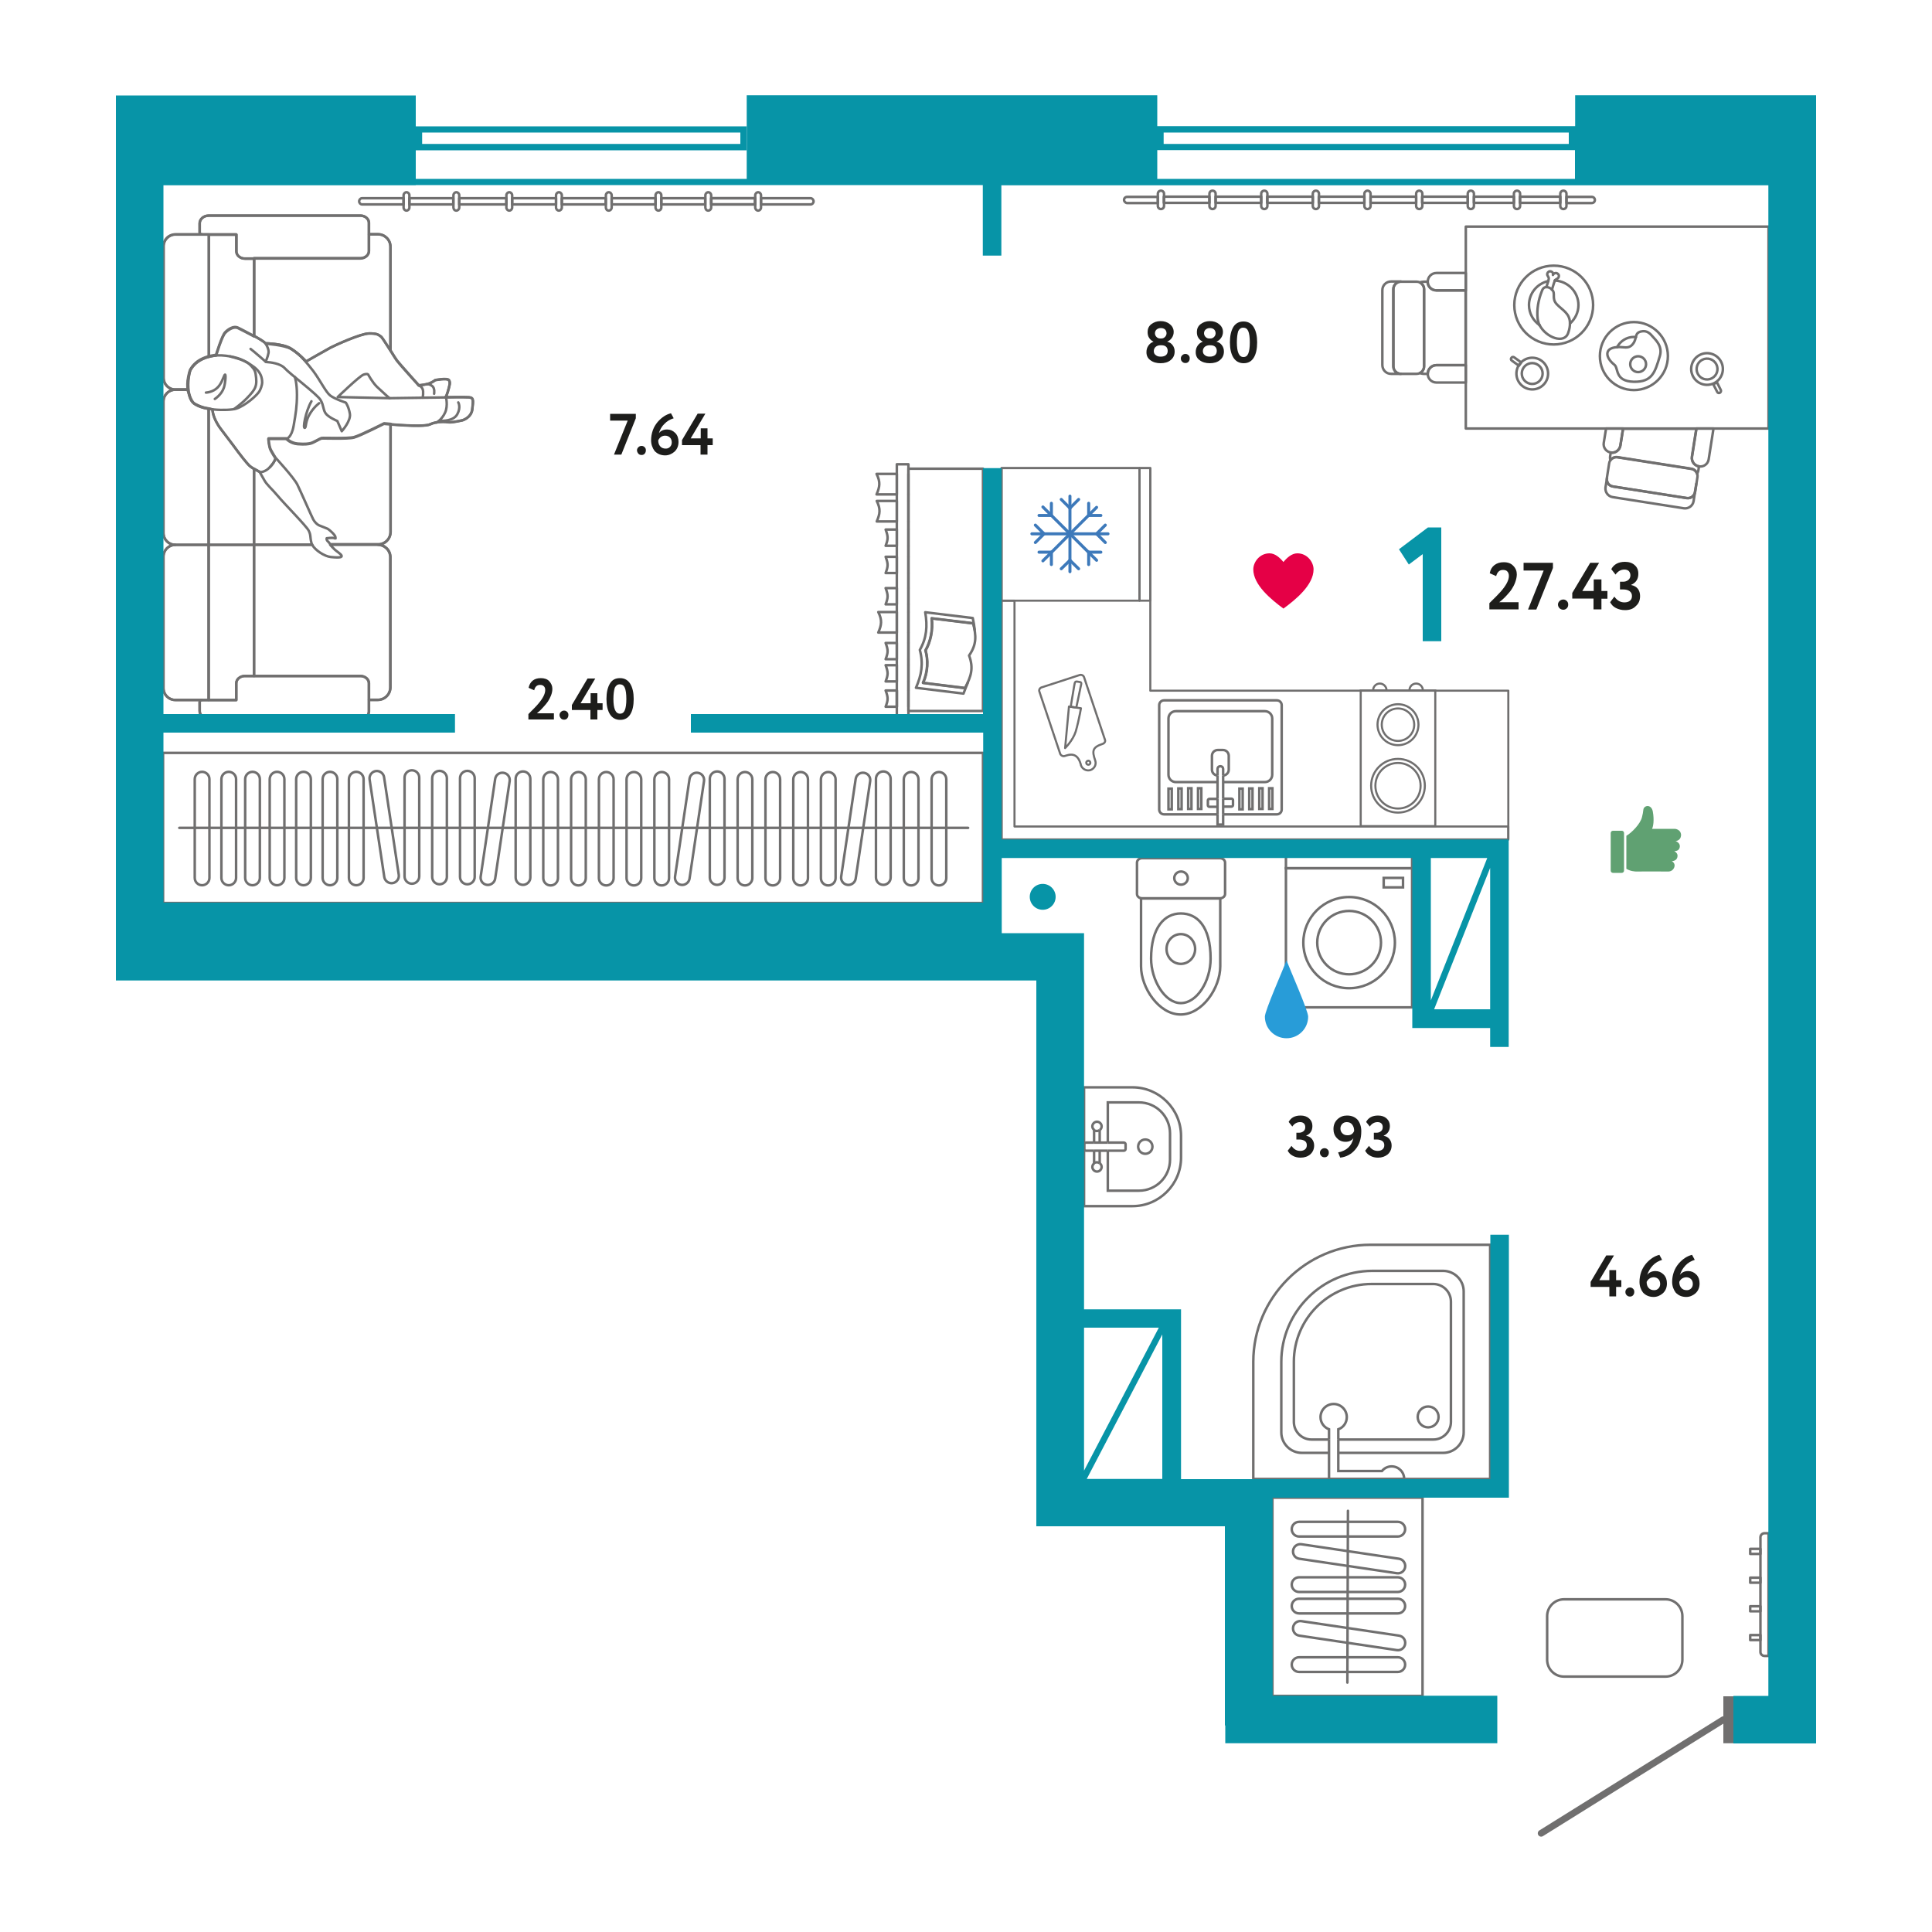 <?xml version="1.0" encoding="UTF-8"?> <!-- Generator: Adobe Illustrator 21.1.0, SVG Export Plug-In . SVG Version: 6.00 Build 0) --> <svg xmlns="http://www.w3.org/2000/svg" xmlns:xlink="http://www.w3.org/1999/xlink" id="Layer_1" x="0px" y="0px" viewBox="0 0 1000 1000" style="enable-background:new 0 0 1000 1000;" xml:space="preserve"> <style type="text/css"> .st0{fill-rule:evenodd;clip-rule:evenodd;fill:#706F6F;} .st1{fill:none;stroke:#706F6F;stroke-width:3.491;stroke-linecap:round;stroke-linejoin:round;stroke-miterlimit:22.926;} .st2{fill:none;stroke:#706F6F;stroke-width:1.078;stroke-linecap:round;stroke-linejoin:round;stroke-miterlimit:22.926;} .st3{fill:none;stroke:#3D79BA;stroke-width:1.566;stroke-linecap:round;stroke-linejoin:round;stroke-miterlimit:22.926;} .st4{fill:none;stroke:#706F6F;stroke-width:1.293;stroke-miterlimit:22.926;} .st5{fill:none;stroke:#706F6F;stroke-width:1.078;stroke-miterlimit:22.926;} .st6{fill:none;stroke:#706F6F;stroke-width:1.293;stroke-linecap:round;stroke-linejoin:round;stroke-miterlimit:22.926;} .st7{fill-rule:evenodd;clip-rule:evenodd;fill:#60A172;} .st8{fill-rule:evenodd;clip-rule:evenodd;fill:#289CD8;} .st9{fill-rule:evenodd;clip-rule:evenodd;fill:#E50046;} .st10{fill:#1D1D1B;} .st11{fill:#0794A7;} </style> <g> <rect x="892" y="878" class="st0" width="5.4" height="24.3"></rect> <line class="st1" x1="892" y1="890.1" x2="797.7" y2="948.9"></line> </g> <g> <polygon class="st2" points="780.7,434.5 595.4,434.5 572.6,434.5 518.4,434.5 518.4,242.3 595.4,242.3 595.4,357.5 780.7,357.5 "></polygon> <rect x="518.4" y="242.3" class="st2" width="71.4" height="68.6"></rect> <rect x="589.8" y="242.3" class="st2" width="5.6" height="68.6"></rect> <line class="st3" x1="534.1" y1="276.3" x2="573.5" y2="276.3"></line> <line class="st3" x1="535.9" y1="271.8" x2="540.4" y2="276.3"></line> <line class="st3" x1="535.9" y1="280.8" x2="540.4" y2="276.3"></line> <line class="st3" x1="572.1" y1="271.8" x2="567.6" y2="276.3"></line> <line class="st3" x1="572.1" y1="280.8" x2="567.6" y2="276.3"></line> <line class="st3" x1="553.8" y1="256.8" x2="553.8" y2="295.9"></line> <line class="st3" x1="558.3" y1="258.5" x2="553.8" y2="263"></line> <line class="st3" x1="549.3" y1="258.5" x2="553.8" y2="263"></line> <line class="st3" x1="558.3" y1="294.4" x2="553.8" y2="290"></line> <line class="st3" x1="549.3" y1="294.4" x2="553.8" y2="290"></line> <line class="st3" x1="539.8" y1="262.4" x2="567.6" y2="290"></line> <line class="st3" x1="544.2" y1="260.5" x2="544.2" y2="266.8"></line> <line class="st3" x1="537.8" y1="266.8" x2="544.2" y2="266.8"></line> <line class="st3" x1="569.8" y1="285.8" x2="563.5" y2="285.8"></line> <line class="st3" x1="563.5" y1="292.2" x2="563.5" y2="285.8"></line> <line class="st3" x1="539.8" y1="290.3" x2="567.6" y2="262.6"></line> <line class="st3" x1="544.2" y1="292.2" x2="544.2" y2="285.8"></line> <line class="st3" x1="537.8" y1="285.8" x2="544.2" y2="285.8"></line> <line class="st3" x1="569.8" y1="266.8" x2="563.5" y2="266.8"></line> <line class="st3" x1="563.5" y1="260.5" x2="563.5" y2="266.8"></line> <path class="st2" d="M563.6,395.8c0.6-0.2,0.9-0.8,0.7-1.3c-0.2-0.6-0.8-0.9-1.3-0.7c-0.6,0.2-0.9,0.8-0.7,1.3 C562.4,395.6,563,395.9,563.6,395.8z M551.1,391.3l1-0.3c4.1-1.3,6.2,0.7,7.3,4.6c0,0.2,0.1,0.3,0.1,0.5c0.7,2,2.9,3.1,4.9,2.5 c2-0.7,3.2-2.8,2.5-4.9c-1.7-5-1.6-6.9,3.9-8.7c0.9-0.3,1.5-1.3,1.1-2.2l-10.8-32.3c-0.3-0.9-1.3-1.4-2.3-1.1l-19.7,6.4 c-0.9,0.3-1.5,1.3-1.1,2.2l10.8,32.3C549.2,391.1,550.2,391.6,551.1,391.3z"></path> <path class="st2" d="M551.3,387.2l2-21.5l6.2,0.9c0,0-0.2,1.1-0.5,2.7c-0.4,2.1-1.4,6.6-2.2,9.3 C555.3,383.3,551.3,387.2,551.3,387.2z"></path> <path class="st2" d="M554.2,365.8l1.7-10.2c0.5-2.8,0.4-3.1,2.3-2.7c1.7,0.2,1.7,0.3,1.1,2.8l-2.2,10.5 C557.2,366.3,554.2,365.8,554.2,365.8z"></path> <polygon class="st2" points="780.7,434.5 525.1,434.5 518.5,434.5 518.4,434.5 518.4,310.9 525.1,310.9 525.1,427.8 780.7,427.8 "></polygon> <g> <path class="st4" d="M630.2,421.5l-27.7,0c-1.4,0-2.5-1.1-2.5-2.5v-54c0-1.4,1.1-2.5,2.5-2.5l58.4,0c1.4,0,2.5,1.1,2.5,2.5l0,54 c0,1.4-1.1,2.5-2.5,2.5h-27.7"></path> <path class="st4" d="M630.2,404.8h-21.6c-2.1,0-3.8-1.7-3.8-3.8v-29.1c0-2.1,1.7-3.8,3.8-3.8l46.1,0c2.1,0,3.8,1.7,3.8,3.8V401 c0,2.1-1.7,3.8-3.8,3.8l-21.6,0"></path> <path class="st4" d="M630.2,401.4c-1.6-0.1-2.9-1.4-2.9-3v-7.2c0-1.7,1.4-3,3-3h2.7c1.7,0,3,1.4,3,3v7.2c0,1.6-1.3,2.9-2.9,3"></path> <rect x="656.9" y="408" class="st4" width="1.7" height="10.7"></rect> <rect x="651.8" y="408" class="st4" width="1.7" height="10.7"></rect> <rect x="646.6" y="408.1" class="st4" width="1.7" height="10.7"></rect> <rect x="641.5" y="408.2" class="st4" width="1.7" height="10.7"></rect> <rect x="620.1" y="408" class="st4" width="1.7" height="10.7"></rect> <rect x="615" y="408" class="st4" width="1.7" height="10.7"></rect> <rect x="609.9" y="408.1" class="st4" width="1.7" height="10.7"></rect> <rect x="604.8" y="408.2" class="st4" width="1.7" height="10.7"></rect> <path class="st4" d="M630.2,417.6H626c-0.5,0-0.8-0.4-0.8-0.8v-2.5c0-0.5,0.4-0.8,0.8-0.8h4.3"></path> <path class="st4" d="M633.1,413.4h4.3c0.5,0,0.8,0.4,0.8,0.8v2.5c0,0.5-0.4,0.8-0.8,0.8h-4.3"></path> <line class="st4" x1="633.1" y1="417.6" x2="633.1" y2="413.4"></line> <line class="st4" x1="633.1" y1="404.8" x2="633.1" y2="413.4"></line> <line class="st4" x1="633.1" y1="404.8" x2="633.1" y2="401.4"></line> <line class="st4" x1="630.2" y1="413.4" x2="630.2" y2="417.6"></line> <line class="st4" x1="633.1" y1="417.6" x2="633.1" y2="421.5"></line> <polyline class="st4" points="633.1,421.5 633.1,426.8 630.2,426.8 630.2,421.5 "></polyline> <path class="st4" d="M630.2,401.4V398c0-0.8,0.6-1.4,1.4-1.4h0.1c0.8,0,1.4,0.6,1.4,1.4v3.4"></path> <line class="st4" x1="630.2" y1="421.5" x2="630.2" y2="417.6"></line> <line class="st4" x1="630.2" y1="413.4" x2="630.2" y2="404.8"></line> <line class="st4" x1="630.2" y1="404.8" x2="630.2" y2="401.4"></line> </g> <g> <rect x="704.3" y="357.4" class="st5" width="38.6" height="70.2"></rect> <ellipse class="st5" cx="723.6" cy="375.1" rx="10.6" ry="10.6"></ellipse> <ellipse class="st5" cx="723.6" cy="375.1" rx="8.4" ry="8.4"></ellipse> <ellipse class="st5" cx="723.6" cy="406.7" rx="13.9" ry="13.9"></ellipse> <ellipse class="st5" cx="723.6" cy="406.7" rx="11.7" ry="11.8"></ellipse> <path class="st5" d="M736.5,357.4c0-2-1.6-3.6-3.5-3.6c-2,0-3.5,1.6-3.5,3.6H736.5z"></path> <path class="st5" d="M717.7,357.4c0-2-1.6-3.6-3.5-3.6c-2,0-3.5,1.6-3.5,3.6H717.7z"></path> </g> </g> <g> <path class="st4" d="M771.3,644.3l0,121.2l-122.6,0v-60.6c0-33.3,27.3-60.6,60.6-60.6H771.3z"></path> <path class="st4" d="M687.9,752h-14.1c-5.8,0-10.6-4.8-10.6-10.6v-36.5c0-25.9,21.2-47.1,47.1-47.1h36.7c5.8,0,10.6,4.8,10.6,10.6 v73c0,5.8-4.8,10.6-10.6,10.6h-54.3"></path> <path class="st4" d="M687.9,745.1h-9.1c-5,0-9.1-4.1-9.1-9.1v-31.2c0-22.1,18.1-40.2,40.2-40.2h32c5,0,9.1,4.1,9.1,9.1l0,62.3 c0,5-4.1,9.1-9.1,9.1h-49.3"></path> <circle class="st4" cx="739.2" cy="733.4" r="5.4"></circle> <path class="st4" d="M692.7,752v9.4h22.6c1.2-1.5,3-2.4,5-2.4c3.6,0,6.5,2.9,6.5,6.5h-7.5h-5.4h-21.2h-2.9h-1.9V752"></path> <line class="st4" x1="692.7" y1="745.1" x2="692.7" y2="752"></line> <path class="st4" d="M687.9,745.1v-5.3c-2.6-1-4.4-3.4-4.4-6.3c0-3.7,3-6.8,6.8-6.8c3.7,0,6.8,3,6.8,6.8c0,2.9-1.8,5.4-4.4,6.3v5.3 "></path> <line class="st4" x1="687.9" y1="752" x2="687.9" y2="745.1"></line> </g> <g> <path class="st4" d="M561.1,624.3h25.1c13.8,0,25.1-11.3,25.1-25.1v-11.3c0-13.8-11.3-25.1-25.1-25.1h-25.1V624.3z"></path> <path class="st4" d="M573.4,595.6v20.7h16.1c8.9,0,16.1-7.2,16.1-16.1v-13.5c0-8.9-7.2-16.1-16.1-16.1h-16.1v20.7"></path> <circle class="st4" cx="592.8" cy="593.5" r="3.7"></circle> <line class="st4" x1="569.2" y1="602.1" x2="569.2" y2="595.6"></line> <line class="st4" x1="566.3" y1="584.9" x2="566.3" y2="591.4"></line> <line class="st4" x1="566.3" y1="595.6" x2="566.3" y2="602.1"></line> <line class="st4" x1="569.2" y1="584.9" x2="569.2" y2="591.4"></line> <path class="st4" d="M569.2,584.9c-0.4,0.3-0.9,0.5-1.5,0.5c-0.6,0-1.1-0.2-1.5-0.5"></path> <path class="st4" d="M569.2,584.9c0.6-0.4,1-1.1,1-1.9c0-1.3-1.1-2.4-2.4-2.4c-1.3,0-2.4,1.1-2.4,2.4c0,0.8,0.4,1.4,1,1.9"></path> <path class="st4" d="M569.2,602.1c0.6,0.4,1,1.1,1,1.9c0,1.3-1.1,2.4-2.4,2.4c-1.3,0-2.4-1.1-2.4-2.4c0-0.8,0.4-1.4,1-1.9"></path> <path class="st4" d="M569.2,602.1c-0.4-0.3-0.9-0.5-1.5-0.5c-0.6,0-1.1,0.2-1.5,0.5"></path> <line class="st4" x1="573.4" y1="591.4" x2="569.2" y2="591.4"></line> <line class="st4" x1="569.2" y1="591.4" x2="566.3" y2="591.4"></line> <path class="st4" d="M566.3,591.4h-4.2c-0.5,0-0.9,0.4-0.9,0.9v2.4c0,0.5,0.4,0.9,0.9,0.9h4.2"></path> <path class="st4" d="M573.4,595.6h8.3c0.5,0,0.9-0.4,0.9-0.9v-2.4c0-0.5-0.4-0.9-0.9-0.9h-8.3"></path> <line class="st4" x1="573.4" y1="595.6" x2="569.2" y2="595.6"></line> <line class="st4" x1="569.2" y1="595.6" x2="566.3" y2="595.6"></line> </g> <g> <path class="st4" d="M631.6,465v35.2c0,11-9.2,24.9-20.5,24.9c-11.3,0-20.5-13.9-20.5-24.9V465H631.6z"></path> <path class="st4" d="M611.2,472.8c8.4,0,15.4,6.6,15.4,23.4c0,11.6-7,23-15.4,23c-8.4,0-15.4-12.1-15.4-23 C595.8,480.1,602.7,472.8,611.2,472.8z"></path> <ellipse class="st4" cx="611.2" cy="491.2" rx="7.4" ry="7.7"></ellipse> <path class="st4" d="M631.4,465h-40.2c-1.5,0-2.7-1-2.7-2.3v-16.2c0-1.3,1.2-2.3,2.7-2.3h40.2c1.5,0,2.7,1,2.7,2.3v16.2 C634.1,463.9,632.9,465,631.4,465z"></path> <ellipse class="st4" cx="611.3" cy="454.5" rx="3.5" ry="3.4"></ellipse> </g> <g> <rect x="665.6" y="449.4" class="st4" width="65.3" height="72"></rect> <ellipse class="st4" cx="698.3" cy="487.9" rx="23.7" ry="23.6"></ellipse> <rect x="665.6" y="442.5" class="st4" width="65.3" height="6.9"></rect> <ellipse class="st4" cx="698.3" cy="487.9" rx="16.5" ry="16.4"></ellipse> <rect x="716.2" y="454.4" class="st4" width="10" height="4.9"></rect> </g> <g> <rect x="758.7" y="117.3" class="st6" width="156.7" height="104.5"></rect> <circle class="st6" cx="845.7" cy="184.3" r="17.6"></circle> <path class="st6" d="M846.7,174.5c0.3-1.3,0.6-2.4,2.6-2.9c3.3-0.8,4.9,1.2,6.3,2.8c1.4,1.6,5.1,4.9,3.5,10 c-2.5,8.2-3.8,13.4-13.5,13.2c-10-0.3-7.7-7-10-8.8c-4.8-3.8-5.3-8.6,1.2-9.1"></path> <path class="st6" d="M846.7,174.5c-0.3,0-0.7-0.1-1-0.1c-3.8,0-7.1,2.2-8.7,5.3"></path> <ellipse transform="matrix(0.892 -0.451 0.451 0.892 8.844 419.217)" class="st6" cx="884" cy="191.1" rx="8.2" ry="8.2"></ellipse> <ellipse transform="matrix(0.892 -0.451 0.451 0.892 8.85 419.241)" class="st6" cx="884" cy="191.1" rx="5.4" ry="5.4"></ellipse> <path class="st6" d="M890.2,203.3L890.2,203.3c-0.5,0.3-1.2,0.1-1.4-0.5l-2-3.9l1.9-1l2,4C890.9,202.4,890.7,203,890.2,203.3z"></path> <ellipse transform="matrix(0.583 -0.812 0.812 0.583 173.663 724.972)" class="st6" cx="793.4" cy="193.2" rx="8.2" ry="8.2"></ellipse> <ellipse transform="matrix(0.583 -0.812 0.812 0.583 173.636 724.941)" class="st6" cx="793.4" cy="193.2" rx="5.4" ry="5.4"></ellipse> <path class="st6" d="M782.3,185.2L782.3,185.2c0.3-0.5,1-0.6,1.5-0.2l3.6,2.6l-1.2,1.7l-3.6-2.6C782,186.4,781.9,185.7,782.3,185.2 z"></path> <circle class="st6" cx="804.2" cy="157.9" r="20.4"></circle> <path class="st6" d="M804.9,145.2c6.7,0.4,12.1,5.9,12.1,12.7c0,3.8-1.7,7.1-4.3,9.5"></path> <path class="st6" d="M796.9,168.3c-3.3-2.3-5.5-6.1-5.5-10.4c0-6.1,4.2-11.1,9.9-12.4"></path> <line class="st6" x1="801.4" y1="145.5" x2="800.4" y2="148.6"></line> <path class="st6" d="M801.4,145.5l0-0.2c0.4-1.5,0.4-1.2-0.4-2.7c-0.2-0.3-0.2-0.7-0.1-1.1c0.3-0.8,1.1-1.3,1.9-1 c1.9,0.6,0.5,2.6,1.2,1.5c0.4-0.6,1.1-0.8,1.8-0.6c0.8,0.3,1.3,1.1,1,1.9c-0.1,0.4-0.4,0.7-0.7,0.9c-0.9,0.5-1.2,0.7-1.4,1"></path> <path class="st6" d="M803.3,149.9l1-3.3c0.3-0.8,0.4-1.1,0.6-1.4"></path> <path class="st6" d="M803.3,149.9c-0.2-0.2-0.4-0.4-0.7-0.6c-0.6-0.4-1.4-0.7-2.2-0.7"></path> <path class="st6" d="M803.3,149.9c2.1,2-0.4,4.5,2.5,7.6c2.8,3,6.8,4.6,6.8,9.8"></path> <path class="st6" d="M796.9,168.3c3.3,6.4,12.8,10,14.8,4c0.7-2,0.9-3.5,0.9-4.9"></path> <path class="st6" d="M800.4,148.6c-0.9,0-1.8,0.5-2.3,2c-1.8,4.4-2.8,9.7-2.2,14.6c0.2,1.1,0.5,2.2,1,3.2"></path> <path class="st6" d="M758.7,198h-15.2c-2.5,0-4.5-2-4.5-4.5c0-2.5,2-4.5,4.5-4.5h15.2V198z"></path> <path class="st6" d="M758.7,150.3h-15.2c-2.5,0-4.5-2-4.5-4.5c0-2.5,2-4.5,4.5-4.5h15.2V150.3z"></path> <path class="st6" d="M721.2,149.7v39.9c0,2.2,1.8,3.9,3.9,3.9h-5.1c-2.5,0-4.5-2-4.5-4.6v-38.7c0-2.5,2-4.5,4.5-4.5h5.1 C723,145.8,721.2,147.5,721.2,149.7z"></path> <path class="st6" d="M743.5,189c-2.5,0-4.5,2-4.5,4.5H737c-0.8,0-1.5-0.2-2.1-0.4c1.3-0.6,2.2-1.9,2.2-3.5v-39.9 c0-1.5-0.9-2.8-2.2-3.5c0.7-0.3,1.4-0.4,2.1-0.4h1.9c0,2.5,2,4.5,4.5,4.5h15.2V189H743.5z"></path> <path class="st6" d="M733.2,145.8h-8.1c-2.2,0-3.9,1.8-3.9,3.9v39.9c0,2.2,1.8,3.9,3.9,3.9h8.1c2.2,0,3.9-1.8,3.9-3.9v-39.9 C737.1,147.5,735.4,145.8,733.2,145.8z"></path> <path class="st6" d="M834.8,251.8l38.2,6c2.1,0.3,4-1.1,4.3-3.2l0.7-4.2c0,0,0,0,0,0l-1.4,9c-0.4,2.4-2.6,4-5,3.7l-36.9-5.8 c-2.4-0.4-4-2.6-3.7-5l0.8-4.8C831.4,249.6,832.8,251.5,834.8,251.8z"></path> <path class="st6" d="M832.9,239.8l-1.2,7.7c-0.3,2.1,1.1,4,3.2,4.3l38.2,6c2.1,0.3,4-1.1,4.3-3.2l1.2-7.7c0.3-2.1-1.1-4-3.2-4.3 l-38.2-6C835.2,236.3,833.2,237.7,832.9,239.8z"></path> <path class="st6" d="M840.1,221.8l-1.4,8.8c-0.4,2.4-2.6,4-5,3.6l0,0c-2.4-0.4-4-2.6-3.6-5l1.2-7.4H840.1z"></path> <path class="st6" d="M879.4,241.4l-0.3,1.9c-0.1,0.7-0.4,1.4-0.7,2c-0.4-1.3-1.5-2.4-3-2.6l-38.2-6c-1.5-0.2-2.8,0.4-3.7,1.6 c-0.1-0.7-0.2-1.4-0.1-2.1l0.3-1.9l0,0l0,0c2.4,0.4,4.6-1.3,5-3.6l1.4-8.8h37.9l-2.3,14.6C875.4,238.8,877,241,879.4,241.4z"></path> <path class="st6" d="M886.9,221.8l-2.5,16c-0.4,2.4-2.6,4-5,3.6l0,0c-2.4-0.4-4-2.6-3.6-5l2.3-14.6H886.9z"></path> <circle class="st6" cx="847.9" cy="188.5" r="4.1"></circle> <path class="st6" d="M846.7,174.5c-0.2,0.8-0.4,1.7-1,2.8c-1.7,2.7-3.4,2.7-6.2,2.4c-1-0.1-1.8-0.1-2.5,0"></path> </g> <g> <path class="st6" d="M870.8,836.5v22.6c0,4.8-3.9,8.7-8.7,8.7h-52.6c-4.8,0-8.7-3.9-8.7-8.7v-22.6c0-4.8,3.9-8.7,8.7-8.7h52.6 C866.9,827.8,870.8,831.7,870.8,836.5z"></path> </g> <g> <rect x="905.9" y="801.7" class="st6" width="5.3" height="2.6"></rect> <rect x="905.9" y="816.6" class="st6" width="5.3" height="2.6"></rect> <rect x="905.9" y="831.4" class="st6" width="5.3" height="2.6"></rect> <rect x="905.9" y="846.3" class="st6" width="5.3" height="2.6"></rect> <path class="st6" d="M913.3,793.6h2.1v63.5h-2.1c-1.1,0-2.1-0.9-2.1-2v-59.4C911.2,794.5,912.2,793.6,913.3,793.6z"></path> </g> <g> <rect x="470.2" y="242.6" class="st6" width="38.6" height="125.4"></rect> <path class="st6" d="M464.2,357.4h-5.8c1.4,3.8,1.3,4.9,0,8.4h5.8V357.4z"></path> <path class="st6" d="M464.2,304.4v8.4h-5.8c1.3-3.5,1.4-4.6,0-8.4H464.2z"></path> <line class="st6" x1="470.2" y1="259.3" x2="470.2" y2="269.9"></line> <line class="st6" x1="470.2" y1="274.1" x2="470.2" y2="282.5"></line> <line class="st6" x1="470.2" y1="344.3" x2="470.2" y2="352.7"></line> <path class="st6" d="M464.2,344.3v8.4h-5.8c1.3-3.5,1.4-4.6,0-8.4H464.2z"></path> <path class="st6" d="M464.2,316.8v10.6h-9.6c1.7-3.9,2.1-6.4,0-10.6H464.2z"></path> <line class="st6" x1="464.2" y1="365.8" x2="464.2" y2="357.4"></line> <line class="st6" x1="470.2" y1="316.8" x2="470.2" y2="327.4"></line> <line class="st6" x1="470.2" y1="357.4" x2="470.2" y2="365.8"></line> <path class="st6" d="M464.2,332.8v8.4h-5.8c1.3-3.5,1.4-4.6,0-8.4H464.2z"></path> <line class="st6" x1="470.2" y1="288.2" x2="470.2" y2="296.6"></line> <line class="st6" x1="470.2" y1="304.4" x2="470.2" y2="312.8"></line> <line class="st6" x1="470.2" y1="332.8" x2="470.2" y2="341.2"></line> <line class="st6" x1="470.2" y1="304.4" x2="470.2" y2="296.6"></line> <line class="st6" x1="470.2" y1="316.8" x2="470.2" y2="312.8"></line> <line class="st6" x1="470.2" y1="344.3" x2="470.2" y2="341.2"></line> <line class="st6" x1="470.2" y1="288.2" x2="470.2" y2="282.5"></line> <line class="st6" x1="470.2" y1="332.8" x2="470.2" y2="327.4"></line> <path class="st6" d="M464.2,255.9v-10.6h-10.5c2.1,4.2,1.7,6.7,0,10.6H464.2z"></path> <line class="st6" x1="470.2" y1="357.4" x2="470.2" y2="352.7"></line> <line class="st6" x1="470.2" y1="274.1" x2="470.2" y2="269.9"></line> <line class="st6" x1="470.2" y1="245.3" x2="470.2" y2="255.9"></line> <line class="st6" x1="470.2" y1="259.3" x2="470.2" y2="255.9"></line> <path class="st6" d="M464.2,259.3v10.6h-10.4c1.7-3.9,2.1-6.4,0-10.6H464.2z"></path> <path class="st6" d="M464.2,274.1v8.4h-5.8c1.3-3.5,1.4-4.6,0-8.4H464.2z"></path> <path class="st6" d="M464.2,288.2v8.4h-5.8c1.3-3.5,1.4-4.6,0-8.4H464.2z"></path> <rect x="464.2" y="240.3" class="st6" width="6" height="130"></rect> <path class="st6" d="M501,353.2c-0.4,1-0.9,1.9-1.4,3l-21.8-2.7c2.6-5.6,2.7-12,1.3-16.8c2.6-4.5,3.9-10.5,3.2-16.6l21.5,2.6 c0.3,1.2,0.5,2.2,0.7,3.3c-0.2-1.9-0.5-3.9-1-6.1l-24.6-3c1.2,7.2,0.8,13.2-2.8,19.5c1.9,7,0.9,13-2,19.6l24.6,3 C499.5,356.8,500.3,354.9,501,353.2z"></path> <path class="st6" d="M499.5,356.1l-21.8-2.7c2.6-5.6,2.7-12,1.3-16.8c2.6-4.5,3.9-10.5,3.2-16.6l21.5,2.6 c1.6,6.5,1.9,10.9-2.1,16.7C504,345.8,502.7,350,499.5,356.1z"></path> </g> <g> <rect x="736.1" y="101.8" class="st6" width="23.6" height="3.2"></rect> <rect x="709.4" y="101.8" class="st6" width="23.6" height="3.2"></rect> <rect x="786.7" y="101.8" class="st6" width="20.9" height="3.2"></rect> <rect x="655.9" y="101.8" class="st6" width="23.6" height="3.2"></rect> <rect x="762.9" y="101.8" class="st6" width="20.7" height="3.2"></rect> <rect x="682.6" y="101.8" class="st6" width="23.6" height="3.2"></rect> <path class="st6" d="M810.8,105.1h13.1c0.9,0,1.6-0.7,1.6-1.6v0c0-0.9-0.7-1.6-1.6-1.6h-13.1V105.1z"></path> <path class="st6" d="M583.4,105.1h15.9v-3.2h-15.9c-0.9,0-1.6,0.7-1.6,1.6v0C581.8,104.3,582.6,105.1,583.4,105.1z"></path> <rect x="602.4" y="101.8" class="st6" width="23.6" height="3.2"></rect> <rect x="629.2" y="101.8" class="st6" width="23.6" height="3.2"></rect> <path class="st6" d="M599.3,100.3v6.3c0,0.9,0.7,1.6,1.6,1.6h0c0.9,0,1.6-0.7,1.6-1.6v-6.3c0-0.9-0.7-1.6-1.6-1.6h0 C600,98.7,599.3,99.4,599.3,100.3z"></path> <path class="st6" d="M626,100.3v6.3c0,0.9,0.7,1.6,1.6,1.6h0c0.9,0,1.6-0.7,1.6-1.6v-6.3c0-0.9-0.7-1.6-1.6-1.6h0 C626.7,98.7,626,99.4,626,100.3z"></path> <path class="st6" d="M652.8,100.3v6.3c0,0.9,0.7,1.6,1.6,1.6h0c0.9,0,1.6-0.7,1.6-1.6v-6.3c0-0.9-0.7-1.6-1.6-1.6h0 C653.5,98.7,652.8,99.4,652.8,100.3z"></path> <path class="st6" d="M679.5,100.3v6.3c0,0.9,0.7,1.6,1.6,1.6h0c0.9,0,1.6-0.7,1.6-1.6v-6.3c0-0.9-0.7-1.6-1.6-1.6h0 C680.2,98.7,679.5,99.4,679.5,100.3z"></path> <path class="st6" d="M706.2,100.3v6.3c0,0.9,0.7,1.6,1.6,1.6h0c0.9,0,1.6-0.7,1.6-1.6v-6.3c0-0.9-0.7-1.6-1.6-1.6h0 C707,98.7,706.2,99.4,706.2,100.3z"></path> <path class="st6" d="M733,100.3v6.3c0,0.9,0.7,1.6,1.6,1.6h0c0.9,0,1.6-0.7,1.6-1.6v-6.3c0-0.9-0.7-1.6-1.6-1.6h0 C733.7,98.7,733,99.4,733,100.3z"></path> <g> <path class="st6" d="M759.7,100.3v6.3c0,0.9,0.7,1.6,1.6,1.6h0c0.9,0,1.6-0.7,1.6-1.6v-6.3c0-0.9-0.7-1.6-1.6-1.6h0 C760.4,98.7,759.7,99.4,759.7,100.3z"></path> </g> <g> <path class="st6" d="M783.6,100.3v6.3c0,0.9,0.7,1.6,1.6,1.6h0c0.9,0,1.6-0.7,1.6-1.6v-6.3c0-0.9-0.7-1.6-1.6-1.6h0 C784.3,98.7,783.6,99.4,783.6,100.3z"></path> </g> <g> <path class="st6" d="M807.6,100.3v6.3c0,0.9,0.7,1.6,1.6,1.6h0c0.9,0,1.6-0.7,1.6-1.6v-6.3c0-0.9-0.7-1.6-1.6-1.6h0 C808.3,98.7,807.6,99.4,807.6,100.3z"></path> </g> </g> <g> <g> <rect x="265.1" y="102.6" class="st6" width="22.7" height="3.2"></rect> <rect x="237.7" y="102.6" class="st6" width="24.4" height="3.2"></rect> <rect x="290.8" y="102.6" class="st6" width="22.7" height="3.2"></rect> <rect x="211.9" y="102.6" class="st6" width="22.7" height="3.2"></rect> <rect x="368.1" y="102.6" class="st6" width="22.7" height="3.2"></rect> <rect x="316.6" y="102.6" class="st6" width="22.7" height="3.2"></rect> <path class="st6" d="M208.9,102.6h-21.5c-0.8,0-1.5,0.7-1.5,1.6v0c0,0.9,0.7,1.6,1.5,1.6h21.5V102.6z"></path> <path class="st6" d="M419.6,102.6h-25.7v3.2h25.7c0.8,0,1.5-0.7,1.5-1.6v0C421.1,103.4,420.4,102.6,419.6,102.6z"></path> <rect x="342.3" y="102.6" class="st6" width="22.7" height="3.2"></rect> <rect x="368.2" y="102.6" class="st6" width="22.7" height="3.2"></rect> </g> <path class="st6" d="M262.1,107.4v-6.3c0-0.9,0.7-1.6,1.5-1.6h0c0.8,0,1.5,0.7,1.5,1.6v6.3c0,0.9-0.7,1.6-1.5,1.6h0 C262.8,109,262.1,108.3,262.1,107.4z"></path> <path class="st6" d="M287.8,107.4v-6.3c0-0.9,0.7-1.6,1.5-1.6h0c0.8,0,1.5,0.7,1.5,1.6v6.3c0,0.9-0.7,1.6-1.5,1.6h0 C288.5,109,287.8,108.3,287.8,107.4z"></path> <path class="st6" d="M208.9,107.4v-6.3c0-0.9,0.7-1.6,1.5-1.6h0c0.8,0,1.5,0.7,1.5,1.6v6.3c0,0.9-0.7,1.6-1.5,1.6h0 C209.6,109,208.9,108.3,208.9,107.4z"></path> <path class="st6" d="M234.7,107.4v-6.3c0-0.9,0.7-1.6,1.5-1.6h0c0.8,0,1.5,0.7,1.5,1.6v6.3c0,0.9-0.7,1.6-1.5,1.6h0 C235.3,109,234.7,108.3,234.7,107.4z"></path> <path class="st6" d="M313.6,107.4v-6.3c0-0.9,0.7-1.6,1.5-1.6h0c0.8,0,1.5,0.7,1.5,1.6v6.3c0,0.9-0.7,1.6-1.5,1.6h0 C314.2,109,313.6,108.3,313.6,107.4z"></path> <path class="st6" d="M339.3,107.4v-6.3c0-0.9,0.7-1.6,1.5-1.6h0c0.8,0,1.5,0.7,1.5,1.6v6.3c0,0.9-0.7,1.6-1.5,1.6h0 C340,109,339.3,108.3,339.3,107.4z"></path> <path class="st6" d="M390.9,107.4v-6.3c0-0.9,0.7-1.6,1.5-1.6h0c0.8,0,1.5,0.7,1.5,1.6v6.3c0,0.9-0.7,1.6-1.5,1.6h0 C391.6,109,390.9,108.3,390.9,107.4z"></path> <path class="st6" d="M365.1,107.4v-6.3c0-0.9,0.7-1.6,1.5-1.6h0c0.8,0,1.5,0.7,1.5,1.6v6.3c0,0.9-0.7,1.6-1.5,1.6h0 C365.7,109,365.1,108.3,365.1,107.4z"></path> </g> <g> <rect x="84.4" y="389.7" class="st6" width="424.4" height="77.7"></rect> <g> <path class="st6" d="M288.8,454.5v-51.1c0-2.1-1.7-3.8-3.8-3.8c-2.1,0-3.8,1.7-3.8,3.8v51.1c0,2.1,1.7,3.8,3.8,3.8 C287.1,458.3,288.8,456.6,288.8,454.5z"></path> </g> <g> <path class="st6" d="M303.2,454.5v-51.1c0-2.1-1.7-3.8-3.8-3.8c-2.1,0-3.8,1.7-3.8,3.8v51.1c0,2.1,1.7,3.8,3.8,3.8 C301.5,458.3,303.2,456.6,303.2,454.5z"></path> </g> <g> <path class="st6" d="M317.6,454.5v-51.1c0-2.1-1.7-3.8-3.8-3.8c-2.1,0-3.8,1.7-3.8,3.8v51.1c0,2.1,1.7,3.8,3.8,3.8 C315.9,458.3,317.6,456.6,317.6,454.5z"></path> </g> <g> <path class="st6" d="M331.9,454.5v-51.1c0-2.1-1.7-3.8-3.8-3.8c-2.1,0-3.8,1.7-3.8,3.8v51.1c0,2.1,1.7,3.8,3.8,3.8 C330.2,458.3,331.9,456.6,331.9,454.5z"></path> </g> <g> <path class="st6" d="M346.3,454.5v-51.1c0-2.1-1.7-3.8-3.8-3.8c-2.1,0-3.8,1.7-3.8,3.8v51.1c0,2.1,1.7,3.8,3.8,3.8 C344.6,458.3,346.3,456.6,346.3,454.5z"></path> </g> <g> <path class="st6" d="M403.8,454.5v-51.1c0-2.1-1.7-3.8-3.8-3.8c-2.1,0-3.8,1.7-3.8,3.8v51.1c0,2.1,1.7,3.8,3.8,3.8 C402.1,458.3,403.8,456.6,403.8,454.5z"></path> </g> <g> <path class="st6" d="M418.2,454.5v-51.1c0-2.1-1.7-3.8-3.8-3.8c-2.1,0-3.8,1.7-3.8,3.8v51.1c0,2.1,1.7,3.8,3.8,3.8 C416.4,458.3,418.2,456.6,418.2,454.5z"></path> </g> <g> <path class="st6" d="M432.5,454.5v-51.1c0-2.1-1.7-3.8-3.8-3.8c-2.1,0-3.8,1.7-3.8,3.8v51.1c0,2.1,1.7,3.8,3.8,3.8 C430.8,458.3,432.5,456.6,432.5,454.5z"></path> </g> <g> <path class="st6" d="M274.5,454.2v-51.1c0-2.1-1.7-3.8-3.8-3.8c-2.1,0-3.8,1.7-3.8,3.8v51.1c0,2.1,1.7,3.8,3.8,3.8 C272.7,458,274.5,456.3,274.5,454.2z"></path> </g> <g> <path class="st6" d="M256.3,454.8l7.5-50.5c0.3-2.1-1.1-4-3.2-4.3c-2.1-0.3-4,1.1-4.3,3.2l-7.5,50.5c-0.3,2.1,1.1,4,3.2,4.3 C254,458.3,256,456.8,256.3,454.8z"></path> </g> <g> <path class="st6" d="M389.4,454.5v-51.1c0-2.1-1.7-3.8-3.8-3.8c-2.1,0-3.8,1.7-3.8,3.8v51.1c0,2.1,1.7,3.8,3.8,3.8 C387.7,458.3,389.4,456.6,389.4,454.5z"></path> </g> <g> <path class="st6" d="M375,454.2v-51.1c0-2.1-1.7-3.8-3.8-3.8c-2.1,0-3.8,1.7-3.8,3.8v51.1c0,2.1,1.7,3.8,3.8,3.8 C373.3,458,375,456.3,375,454.2z"></path> </g> <g> <path class="st6" d="M356.9,454.8l7.5-50.5c0.3-2.1-1.1-4-3.2-4.3c-2.1-0.3-4,1.1-4.3,3.2l-7.5,50.5c-0.3,2.1,1.1,4,3.2,4.3 C354.6,458.3,356.6,456.8,356.9,454.8z"></path> </g> <g> <path class="st6" d="M489.8,454.5v-51.1c0-2.1-1.7-3.8-3.8-3.8c-2.1,0-3.8,1.7-3.8,3.8v51.1c0,2.1,1.7,3.8,3.8,3.8 C488.1,458.3,489.8,456.6,489.8,454.5z"></path> </g> <g> <path class="st6" d="M475.4,454.5v-51.1c0-2.1-1.7-3.8-3.8-3.8c-2.1,0-3.8,1.7-3.8,3.8v51.1c0,2.1,1.7,3.8,3.8,3.8 C473.7,458.3,475.4,456.6,475.4,454.5z"></path> </g> <g> <path class="st6" d="M461,454.2v-51.1c0-2.1-1.7-3.8-3.8-3.8c-2.1,0-3.8,1.7-3.8,3.8v51.1c0,2.1,1.7,3.8,3.8,3.8 C459.3,458,461,456.3,461,454.2z"></path> </g> <g> <path class="st6" d="M442.9,454.8l7.5-50.5c0.3-2.1-1.1-4-3.2-4.3c-2.1-0.3-4,1.1-4.3,3.2l-7.5,50.5c-0.3,2.1,1.1,4,3.2,4.3 C440.6,458.3,442.6,456.8,442.9,454.8z"></path> </g> <g> <path class="st6" d="M245.7,453.9v-51.1c0-2.1-1.7-3.8-3.8-3.8c-2.1,0-3.8,1.7-3.8,3.8v51.1c0,2.1,1.7,3.8,3.8,3.8 C244,457.7,245.7,456,245.7,453.9z"></path> </g> <g> <path class="st6" d="M231.3,453.9v-51.1c0-2.1-1.7-3.8-3.8-3.8c-2.1,0-3.8,1.7-3.8,3.8v51.1c0,2.1,1.7,3.8,3.8,3.8 C229.6,457.7,231.3,456,231.3,453.9z"></path> </g> <g> <path class="st6" d="M217,453.6v-51.1c0-2.1-1.7-3.8-3.8-3.8c-2.1,0-3.8,1.7-3.8,3.8v51.1c0,2.1,1.7,3.8,3.8,3.8 C215.3,457.4,217,455.7,217,453.6z"></path> </g> <g> <path class="st6" d="M188.2,454.4v-51.1c0-2.1-1.7-3.8-3.8-3.8c-2.1,0-3.8,1.7-3.8,3.8v51.1c0,2.1,1.7,3.8,3.8,3.8 C186.5,458.2,188.2,456.5,188.2,454.4z"></path> </g> <g> <path class="st6" d="M206.4,452.8l-7.6-50.5c-0.3-2.1-2.3-3.5-4.3-3.2c-2.1,0.3-3.5,2.3-3.2,4.3l7.6,50.5c0.3,2.1,2.3,3.5,4.3,3.2 C205.3,456.8,206.7,454.8,206.4,452.8z"></path> </g> <g> <path class="st6" d="M174.6,454.4v-51.1c0-2.1-1.7-3.8-3.8-3.8c-2.1,0-3.8,1.7-3.8,3.8v51.1c0,2.1,1.7,3.8,3.8,3.8 C172.9,458.2,174.6,456.5,174.6,454.4z"></path> </g> <g> <path class="st6" d="M160.9,454.4v-51.1c0-2.1-1.7-3.8-3.8-3.8c-2.1,0-3.8,1.7-3.8,3.8v51.1c0,2.1,1.7,3.8,3.8,3.8 C159.2,458.2,160.9,456.5,160.9,454.4z"></path> </g> <g> <path class="st6" d="M147.2,454.4v-51.1c0-2.1-1.7-3.8-3.8-3.8c-2.1,0-3.8,1.7-3.8,3.8v51.1c0,2.1,1.7,3.8,3.8,3.8 C145.5,458.2,147.2,456.5,147.2,454.4z"></path> </g> <g> <path class="st6" d="M134.5,454.4v-51.1c0-2.1-1.7-3.8-3.8-3.8c-2.1,0-3.8,1.7-3.8,3.8v51.1c0,2.1,1.7,3.8,3.8,3.8 C132.8,458.2,134.5,456.5,134.5,454.4z"></path> </g> <g> <path class="st6" d="M122.2,454.4v-51.1c0-2.1-1.7-3.8-3.8-3.8c-2.1,0-3.8,1.7-3.8,3.8v51.1c0,2.1,1.7,3.8,3.8,3.8 C120.5,458.2,122.2,456.5,122.2,454.4z"></path> </g> <g> <path class="st6" d="M108.4,454.4v-51.1c0-2.1-1.7-3.8-3.8-3.8c-2.1,0-3.8,1.7-3.8,3.8v51.1c0,2.1,1.7,3.8,3.8,3.8 C106.7,458.2,108.4,456.5,108.4,454.4z"></path> </g> <line class="st6" x1="501.1" y1="428.5" x2="92.8" y2="428.5"></line> </g> <g> <rect x="658.6" y="775.2" class="st6" width="77.7" height="102.6"></rect> <g> <path class="st6" d="M723.5,816.4h-51.1c-2.1,0-3.8,1.7-3.8,3.8c0,2.1,1.7,3.8,3.8,3.8h51.1c2.1,0,3.8-1.7,3.8-3.8 C727.3,818.1,725.6,816.4,723.5,816.4z"></path> </g> <g> <path class="st6" d="M723.5,827.5h-51.1c-2.1,0-3.8,1.7-3.8,3.8c0,2.1,1.7,3.8,3.8,3.8h51.1c2.1,0,3.8-1.7,3.8-3.8 C727.3,829.2,725.6,827.5,723.5,827.5z"></path> </g> <g> <path class="st6" d="M724.1,846.6l-50.5-7.5c-2.1-0.3-4,1.1-4.3,3.2c-0.3,2.1,1.1,4,3.2,4.3l50.5,7.5c2.1,0.3,4-1.1,4.3-3.2 C727.6,848.8,726.2,846.9,724.1,846.6z"></path> </g> <g> <path class="st6" d="M723.5,857.8h-51.1c-2.1,0-3.8,1.7-3.8,3.8c0,2.1,1.7,3.8,3.8,3.8h51.1c2.1,0,3.8-1.7,3.8-3.8 C727.3,859.5,725.6,857.8,723.5,857.8z"></path> </g> <g> <path class="st6" d="M723.5,787.7h-51.1c-2.1,0-3.8,1.7-3.8,3.8c0,2.1,1.7,3.8,3.8,3.8h51.1c2.1,0,3.8-1.7,3.8-3.8 C727.3,789.4,725.6,787.7,723.5,787.7z"></path> </g> <g> <path class="st6" d="M724.1,806.8l-50.5-7.5c-2.1-0.3-4,1.1-4.3,3.2c-0.3,2.1,1.1,4,3.2,4.3l50.5,7.5c2.1,0.3,4-1.1,4.3-3.2 C727.6,809.1,726.2,807.1,724.1,806.8z"></path> </g> <line class="st6" x1="697.7" y1="782" x2="697.4" y2="870.9"></line> </g> <g> <path class="st6" d="M103.4,368v-4.8c0-0.5,0.5-0.9,1.1-0.9H90.7c-3.4,0-6.1-2.8-6.1-6.1v-68.1c0-3.4,2.8-6.1,6.1-6.1 c-3.4,0-6.1-2.8-6.1-6.1v-68.1c0-3.4,2.8-6.1,6.1-6.1h6.5c0,0.2,0,0.4,0.1,0.6c-0.1-0.2-0.1-0.4-0.1-0.7v0h-6.5 c-3.4,0-6.1-2.8-6.1-6.1v-68.1c0-3.4,2.8-6.1,6.1-6.1h13.8c-0.6,0-1.1-0.4-1.1-0.9v-4.8c0-2.2,2.1-4,4.7-4h18.7h59.5h0.3 c2.4,0,4.4,1.7,4.4,3.7v0.3v4.8v0.9h4.6c3.6,0,6.5,2.9,6.5,6.5v53.6c0-0.1-0.1-0.1-0.1-0.2c0,0,0,0,0-0.1c1.5,2.5,3,4.8,3.6,5.6 c1.4,1.8,11.2,12.7,11.2,12.7s1.7-0.1,4.1-0.6c2.4-0.5,4.4-2.1,4.4-2.1s6.2-1.2,7.1,0c0.9,1.2,0.3,2.9-0.6,6.1 c-0.7,2.3-1.1,2.8-1.3,2.8c0.5,0,9.8-0.2,12.3,0c2.6,0.2,2.1,1.8,1.7,6.2c-0.5,4.4-5.1,5.7-5.1,5.7s-5.1,1.2-6.9,1 c-1.8-0.2-6.3-0.6-9.9,1.1c-2.7,1.3-14.6,0.5-20.5,0v55.8c0,3.6-2.9,6.5-6.5,6.5c3.6,0,6.5,2.9,6.5,6.5v67.3c0,3.6-2.9,6.5-6.5,6.5 H191v0.9v4.8v0.3c0,2-2,3.7-4.4,3.7h-0.3h-59.5h-18.7C105.5,372,103.4,370.2,103.4,368z"></path> <path class="st6" d="M110,211.9c0,0-0.2,4.3,4.5,10.4c4.7,6.1,8.8,11.7,8.8,11.7s4.5,6,6.1,7.3c1.7,1.4,5.2,3.1,5.2,3.1 s2.6,0.1,5.1-2.6c2.5-2.7,2.9-4.5,2.9-4.5s-1.5-2.3-2.5-4.2c-1-1.9-1.2-5.9-1.2-5.9l9.3,0c0,0,2.1,2.4,5.9,2.7 c3.8,0.3,5.5,0,6.7-0.3c1.3-0.3,4.7-2.4,5.5-2.6c0.8-0.2,13.6,0.4,16.9-0.5c3.3-0.9,15.5-7.1,15.5-7.1s20.2,2,23.8,0.3 c3.6-1.7,8.1-1.4,9.9-1.1c1.8,0.2,6.9-1,6.9-1s4.6-1.3,5.1-5.7c0.5-4.4,0.9-6-1.7-6.2c-2.6-0.2-12.4,0-12.4,0s0.5,0.3,1.4-2.8 c0.9-3.2,1.5-4.9,0.6-6.1c-0.9-1.2-7.1,0-7.1,0s-2,1.7-4.4,2.1c-2.4,0.5-4.1,0.6-4.1,0.6s-9.8-10.8-11.2-12.7 c-1.4-1.8-7.3-12-8.5-12.7c-1.1-0.7-1.7-1.6-6.1-1.5c-4.4,0.1-17.5,6.1-19.8,7.3c-2.3,1.2-12.7,7.2-12.7,7.2s-3.7-4.1-7.9-6.7 c-4.2-2.6-13.1-2.7-13.1-2.7s-1-1.1-4.8-3.2c-3.9-2-7.6-4.1-9.6-5c-2-0.9-4.8,0.7-6.5,2.5c-1.7,1.8-4.7,11.7-4.7,11.7 s-4.3,0.3-8.1,2.4c-3.8,2.1-5.4,5.5-5.4,5.5s-2.1,6.4-1,10.5c1,4.1,1.8,5.9,3.6,6.9c1.8,1,4.2,2,6.6,2.3 C110,211.9,110,211.9,110,211.9z"></path> <path class="st6" d="M84.6,356.2v-68.1c0-3.4,2.8-6.1,6.1-6.1h17.3v80.3H90.7C87.4,362.3,84.6,359.6,84.6,356.2z"></path> <path class="st6" d="M201.6,206.1l-26.8-0.6c0,0,11.3-10.9,13.4-11.6c2.1-0.7,2.4,0,2.4,0s2,3.8,4.5,6.3 C197.6,202.6,201.6,206.1,201.6,206.1z"></path> <path class="st6" d="M129.7,180.6c1.5,1.1,7.8,6.6,7.8,6.6"></path> <path class="st6" d="M226,218.7c0,0,2.8-1.6,4.4-5.2c1.6-3.6,0.4-8.1,0.4-8.1"></path> <path class="st6" d="M228.6,217.8c0,0,6.1,0.3,8.1-3.4c2-3.7,0.5-6.1,0.5-6.1"></path> <line class="st6" x1="230.4" y1="205.7" x2="201.6" y2="206.1"></line> <path class="st6" d="M216.7,199.5c0,0,2.2,0.6,2.3,3.1c0.1,2.5-0.3,3.2-0.3,3.2"></path> <path class="st6" d="M224.7,203.8c0,0,0.5-2.9-1-4c-1.4-1.1-2.6-1-2.6-1"></path> <path class="st6" d="M148.2,227.2c0,0,2.7-0.5,3.8-6.9c1.1-6.4,1.7-9.9,1.7-16c0-6.2-1.1-9.2-1.1-9.2"></path> <path class="st6" d="M135.7,198c0-5.9-4.3-8.5-9.9-11.5c-2.9-1.6-10.3-3.1-14.9-2.4c-6.1,0.9-12,4-12.9,9.4 c-0.8,4.5-1.2,10.4,1.9,14.7c3.2,4.3,18,4.6,22.4,3.3c4.4-1.4,11-6.9,12.2-9.4C135.7,199.6,135.7,198,135.7,198z"></path> <path class="st6" d="M119.2,184.5c0,0,7.7,1.9,9.6,3.7c1.9,1.8,3.2,3.2,3.5,5.3c1,6.3,0.1,7.8-4.5,12.6c-2.7,2.8-6.6,5.6-6.6,5.6"></path> <path class="st6" d="M111.2,206.5c0,0,3.5-2.2,4.7-5.9c0.8-2.4,1.3-8.5,0.2-6.2c-0.6,1.2-1.5,4.2-3.5,6.2c-2.5,2.5-6,2.6-6,2.6"></path> <path class="st6" d="M176.9,223.2c0,0,4.8-5.3,4.2-9c-0.6-3.7-2.1-5.8-2.1-5.8s-5.8-1.9-8.1-3.7c-2.3-1.8-5.2-7.9-8.8-12.7 c-3.6-4.7-6.1-7.2-6.1-7.2s-2.1-2.2-5.4-4.2c-3.3-2-13.1-2.7-13.1-2.7s1.8,2.7,1.5,4.7c-0.2,1.1-0.6,2.4-1,3.4 c-0.5,1.4-0.9,1.3,0.1,1.4c1.8,0.1,7.1,0.7,9.3,3.2c2.7,3,16.7,13.4,18.5,16.4c1.8,2.9,1.2,5.5,3.1,7.5c1.9,1.9,5.6,3.4,5.6,3.4 L176.9,223.2z"></path> <path class="st6" d="M165.2,208.7c0,0-2.4,1.7-4.5,5c-2.7,4.1-2.2,7.3-2.8,7.7c-1.5,1,0.3-8.5,3.3-13.7"></path> <g> <path class="st6" d="M142.5,237.6c-0.3,0.9-1.2,2.6-2.8,4.2C141.6,239.8,142.3,238.3,142.5,237.6z"></path> <path class="st6" d="M169.1,278.6c0,0,2.8-0.4,3.8-0.1c1,0.3,0.8,0.5,0.7-0.6c-0.1-1-3.2-3.8-4-4.2c-0.8-0.4-3.6-1.4-4.5-1.8 c-0.9-0.4-2.2-1.6-3-3.1c-0.8-1.5-6.4-14.3-8.2-18c-1.9-3.7-11.2-13.8-11.2-13.8s-1.5-2.3-2.5-4.2c-1-1.9-1.2-5.9-1.2-5.9l9.3,0 c0,0,2.1,2.4,5.9,2.7c3.8,0.3,5.5,0,6.7-0.3c1.3-0.3,4.7-2.4,5.5-2.6c0.8-0.2,13.6,0.4,16.9-0.5c3.3-0.9,15.5-7.1,15.5-7.1 s1.3,0.1,3.4,0.3v55.8c0,3.6-2.9,6.5-6.5,6.5H171c-0.3-0.3-0.6-0.7-0.9-1.1C168.7,279.5,169.1,278.6,169.1,278.6z"></path> <path class="st6" d="M131.5,242.6c1.6,0.9,3.1,1.7,3.1,1.7s0.2,0.3-0.1,0.1c0,0-0.1,0,0,0.1c0.3,0.6,1.3,2.3,2.4,4.2 c1.3,2.3,3.6,4.1,6.9,8c3.3,4,14.9,15.7,16,18c1.2,2.4,0.6,3.3,1.4,6.3c0.1,0.3,0.2,0.6,0.4,0.9h-30.1V242.6z"></path> </g> <path class="st6" d="M108.1,211.6c1.8,0.3,1.9,0.3,1.9,0.3s-0.2,4.3,4.5,10.4c4.7,6.1,8.8,11.7,8.8,11.7s4.5,6,6.1,7.3 c0.6,0.5,1.3,0.9,2.1,1.4V282h-23.5V211.6z"></path> <path class="st6" d="M103.8,186.4c-3.8,2.1-5.4,5.5-5.4,5.5s-1.8,5.7-1.1,9.8h-6.5c-3.4,0-6.1-2.8-6.1-6.1v-68.1 c0-3.4,2.8-6.1,6.1-6.1h17.3v63.2C106.7,185,105.2,185.6,103.8,186.4z"></path> <path class="st6" d="M84.6,275.9v-68.1c0-3.4,2.8-6.1,6.1-6.1h6.5c0,0.2,0,0.4,0.1,0.6c1,4.1,1.8,5.9,3.6,6.9c1.8,1,4.2,2,6.6,2.3 c0.2,0,0.3,0,0.5,0.1V282H90.7C87.4,282,84.6,279.3,84.6,275.9z"></path> <path class="st6" d="M201,179.7c-0.3-0.5-0.6-0.9-0.9-1.4c-0.1-0.2-0.2-0.3-0.3-0.5c-0.4-0.5-0.7-1-1-1.5c-0.1-0.1-0.2-0.2-0.2-0.3 c-0.3-0.5-0.6-0.8-0.8-1.2c0-0.1-0.1-0.1-0.1-0.1c-0.2-0.3-0.4-0.5-0.6-0.6c-1.1-0.7-1.7-1.6-6.1-1.5c-4.4,0.1-17.5,6.1-19.8,7.3 c-2.3,1.2-12.7,7.2-12.7,7.2s-3.7-4.1-7.9-6.7c-4.2-2.6-13.1-2.7-13.1-2.7s-1-1.1-4.8-3.2c-0.4-0.2-0.8-0.4-1.2-0.6v-40.3h55.1 c2.4,0,4.4-1.7,4.4-3.7v-8.7h4.6c3.6,0,6.5,2.9,6.5,6.5v53.6c0-0.1-0.1-0.1-0.1-0.2C201.7,180.8,201.3,180.3,201,179.7z"></path> <path class="st6" d="M111.9,184c0,0-1.6,0.1-3.8,0.7v-63.2h14.3v8.7c0,2,2,3.7,4.4,3.7h4.8v40.3c-3.4-1.8-6.6-3.5-8.5-4.4 c-2-0.9-4.8,0.7-6.5,2.5C114.8,174.1,111.9,184,111.9,184z"></path> <path class="st6" d="M122.3,121.4v8.7c0,2,2,3.7,4.4,3.7h59.8c2.4,0,4.4-1.7,4.4-3.7v-9.7v-4.8v-0.3c0-2-2-3.7-4.4-3.7h-0.3h-59.5 h-18.7c-2.6,0-4.7,1.8-4.7,4v4.8c0,0.5,0.5,0.9,1.1,0.9H122.3z"></path> <path class="st6" d="M191,353.6c0-2-2-3.7-4.4-3.7h-55.1V282h30.1c1.5,2.8,6.4,6,9.6,6.3c10,1.1,4.1-2,2.1-3.8 c-1.1-1-1.6-1.7-2.4-2.5h24.6c3.6,0,6.5,2.9,6.5,6.5v67.3c0,3.6-2.9,6.5-6.5,6.5H191V353.6z"></path> <path class="st6" d="M126.7,349.9c-2.4,0-4.4,1.7-4.4,3.7v8.7h-14.3V282h23.5v67.9H126.7z"></path> <path class="st6" d="M122.3,362.3v-8.7c0-2,2-3.7,4.4-3.7h59.8c2.4,0,4.4,1.7,4.4,3.7v9.7v4.8v0.3c0,2-2,3.7-4.4,3.7h-0.3h-59.5 h-18.7c-2.6,0-4.7-1.8-4.7-4v-4.8c0-0.5,0.5-0.9,1.1-0.9H122.3z"></path> </g> <path class="st7" d="M839.4,430h-4.5c-0.7,0-1.2,0.5-1.2,1.2v19.4c0,0.7,0.5,1.2,1.2,1.2h4.5c0.7,0,1.2-0.5,1.2-1.2v-19.4 C840.6,430.5,840.1,430,839.4,430 M870.1,432.5c0.2-2.7-2.3-3.5-3.3-3.5c-3.9,0-7.8,0-11.7,0c0.6-1.2,1.2-4.4,0.4-8.9 c-0.3-1.8-1.4-2.9-2.7-2.9c-1.1,0-2.1,0.8-2.2,1.9c-0.1,1.1-0.4,2.7-0.7,3.8c-0.8,3.5-5.3,8.1-8.1,9.7v17.1c1.9,1.1,4,1.5,6.2,1.4 c3.5-0.1,13.5,0,15.4,0c1.3,0,2.6-0.6,3.2-2.2c0.8-2.1-1.3-3.2-1.3-3.2s2.4,0.1,2.9-2c0.6-2.2-1.6-3.1-1.6-3.1 c1.5-0.2,2.4-0.5,2.8-1.9c0.4-1.6-0.6-2.8-2.2-3.4C867.5,435.4,869.9,435,870.1,432.5z"></path> <path class="st8" d="M654.7,526.2c0,6.2,5,11.2,11.2,11.2c6.2,0,11.2-5,11.2-11.2c0-3.1-9.5-24.6-11.2-29.1 C664.2,501.6,654.7,523.1,654.7,526.2"></path> <path class="st9" d="M671.5,286.4c5.2,0,8.4,4.6,8.4,8.3c0,8.1-9.2,15.6-15.6,20.3c-6.5-4.8-15.6-12.3-15.6-20.3 c0-3.7,3.2-8.3,8.4-8.3c2.9,0,5.4,2.3,7.2,4.5C666.1,288.7,668.6,286.4,671.5,286.4"></path> <g> <path class="st10" d="M836.4,671H833v-4.9h-9.7v-2.6l8.1-13.7h4l-7.6,12.8h5.2v-5.2h3.5v5.2h2.7v3.5h-2.7V671z"></path> <path class="st10" d="M841.3,668.7c0-0.6,0.2-1.1,0.7-1.6c0.5-0.5,1-0.7,1.7-0.7c0.6,0,1.1,0.2,1.6,0.7s0.6,1,0.6,1.6 c0,0.7-0.2,1.2-0.6,1.7s-1,0.7-1.6,0.7c-0.7,0-1.3-0.2-1.7-0.7C841.5,670,841.3,669.4,841.3,668.7z"></path> <path class="st10" d="M848.6,663.5c0-1.8,0.3-3.5,0.9-5.2c0.6-1.7,1.5-3.1,2.5-4.3c2.1-2.4,4.4-3.9,6.9-4.5l1.4,2.6 c-1.9,0.6-3.5,1.5-4.8,2.9s-2.3,3-2.9,4.9c0.9-1.3,2.4-2,4.3-2c1.6,0,3,0.6,4.2,1.8s1.7,2.8,1.7,4.6c0,2.1-0.7,3.8-2.1,5.1 c-1.4,1.2-3,1.9-4.8,1.9c-2.3,0-4.1-0.8-5.5-2.3C849.3,667.5,848.6,665.7,848.6,663.5z M852.3,663.5c0,1.3,0.3,2.3,1,3.1 c0.7,0.8,1.6,1.2,2.9,1.2c0.9,0,1.6-0.3,2.2-0.9c0.6-0.6,0.9-1.4,0.9-2.3c0-1-0.3-1.9-0.9-2.5c-0.6-0.6-1.4-1-2.5-1 C854.2,661.2,853.1,662,852.3,663.5z"></path> <path class="st10" d="M865.5,663.5c0-1.8,0.3-3.5,0.9-5.2c0.6-1.7,1.5-3.1,2.5-4.3c2.1-2.4,4.4-3.9,6.9-4.5l1.4,2.6 c-1.9,0.6-3.5,1.5-4.8,2.9s-2.3,3-2.9,4.9c0.9-1.3,2.4-2,4.3-2c1.6,0,3,0.6,4.2,1.8s1.7,2.8,1.7,4.6c0,2.1-0.7,3.8-2.1,5.1 c-1.4,1.2-3,1.9-4.8,1.9c-2.3,0-4.1-0.8-5.5-2.3C866.2,667.5,865.5,665.7,865.5,663.5z M869.2,663.5c0,1.3,0.3,2.3,1,3.1 c0.7,0.8,1.6,1.2,2.9,1.2c0.9,0,1.6-0.3,2.2-0.9c0.6-0.6,0.9-1.4,0.9-2.3c0-1-0.3-1.9-0.9-2.5c-0.6-0.6-1.4-1-2.5-1 C871.1,661.2,869.9,662,869.2,663.5z"></path> </g> <g> <path class="st10" d="M673.2,599.2c-1.5,0-2.9-0.3-4.1-1c-1.2-0.6-2-1.5-2.6-2.6l2-2.5c1.2,1.8,2.7,2.6,4.5,2.6 c1.1,0,1.9-0.3,2.5-0.8s0.9-1.2,0.9-2.1c0-1-0.3-1.7-1-2.2c-0.7-0.5-1.7-0.8-2.9-0.8H671v-3.5h1.4c0.9,0,1.7-0.3,2.3-0.8 c0.6-0.5,0.9-1.2,0.9-2.1c0-0.8-0.2-1.4-0.7-1.9s-1.1-0.7-2-0.7c-1.6,0-3,0.8-4,2.3l-1.9-2.4c1.2-2.2,3.2-3.3,6.2-3.3 c1.8,0,3.3,0.5,4.4,1.5c1.1,1,1.7,2.3,1.7,3.9c0,2.4-1.1,4.1-3.2,5v0.1c1.3,0.2,2.3,0.8,3,1.7c0.7,0.9,1.1,2,1.1,3.3 c0,1.9-0.7,3.4-2,4.6C676.9,598.6,675.2,599.2,673.2,599.2z"></path> <path class="st10" d="M683.2,596.6c0-0.6,0.2-1.1,0.7-1.6c0.5-0.5,1-0.7,1.7-0.7c0.6,0,1.1,0.2,1.6,0.7s0.6,1,0.6,1.6 c0,0.7-0.2,1.2-0.6,1.7s-1,0.7-1.6,0.7c-0.7,0-1.3-0.2-1.7-0.7C683.4,597.8,683.2,597.3,683.2,596.6z"></path> <path class="st10" d="M704.6,585.5c0,3.9-1,7.1-3.1,9.5c-2,2.4-4.6,3.8-7.8,4.2l-1.1-2.7c4.4-0.9,7-3.3,7.9-7.4 c-0.9,1.3-2.3,1.9-4,1.9c-1.8,0-3.3-0.6-4.5-1.9c-1.2-1.2-1.8-2.8-1.8-4.7c0-2.1,0.7-3.8,2.1-5.1c1.4-1.3,3-1.9,4.9-1.9 c2.3,0,4.1,0.7,5.5,2.2C703.9,581.1,704.6,583.1,704.6,585.5z M700.9,585.4c0-1.3-0.3-2.4-1-3.3s-1.6-1.3-2.8-1.3 c-1,0-1.8,0.3-2.4,1c-0.6,0.6-0.9,1.4-0.9,2.3c0,1,0.3,1.8,1,2.5c0.7,0.7,1.5,1,2.5,1C699,587.7,700.2,587,700.9,585.4z"></path> <path class="st10" d="M713.3,599.2c-1.5,0-2.9-0.3-4.1-1c-1.2-0.6-2-1.5-2.6-2.6l2-2.5c1.2,1.8,2.7,2.6,4.5,2.6 c1.1,0,1.9-0.3,2.5-0.8s0.9-1.2,0.9-2.1c0-1-0.3-1.7-1-2.2c-0.7-0.5-1.7-0.8-2.9-0.8h-1.5v-3.5h1.4c0.9,0,1.7-0.3,2.3-0.8 c0.6-0.5,0.9-1.2,0.9-2.1c0-0.8-0.2-1.4-0.7-1.9s-1.1-0.7-2-0.7c-1.6,0-3,0.8-4,2.3l-1.9-2.4c1.2-2.2,3.2-3.3,6.2-3.3 c1.8,0,3.3,0.5,4.4,1.5c1.1,1,1.7,2.3,1.7,3.9c0,2.4-1.1,4.1-3.2,5v0.1c1.3,0.2,2.3,0.8,3,1.7c0.7,0.9,1.1,2,1.1,3.3 c0,1.9-0.7,3.4-2,4.6C716.9,598.6,715.3,599.2,713.3,599.2z"></path> </g> <g> <path class="st10" d="M286.8,372.4h-13.3v-2.8c2.4-2.4,4.1-4.1,5-5.2c2.5-2.9,3.7-5.3,3.7-7.2c0-0.9-0.2-1.5-0.7-2 c-0.5-0.5-1.1-0.7-2-0.7c-1.5,0-2.6,0.9-3,2.8l-2.9-1.3c0.3-1.5,1-2.8,2.1-3.7c1.1-0.9,2.5-1.3,4.2-1.3c1.9,0,3.4,0.5,4.4,1.6 c1,1.1,1.6,2.4,1.6,3.9c0,1.1-0.2,2.2-0.7,3.5c-0.5,1.2-1,2.2-1.6,3.1c-0.6,0.9-1.4,1.8-2.2,2.7c-0.7,0.8-1.4,1.5-2,2.1 c-0.3,0.3-0.8,0.7-1.5,1.3h8.8V372.4z"></path> <path class="st10" d="M289.6,370.1c0-0.6,0.2-1.1,0.7-1.6s1-0.7,1.7-0.7c0.6,0,1.1,0.2,1.6,0.7s0.6,1,0.6,1.6 c0,0.7-0.2,1.2-0.6,1.7s-1,0.7-1.6,0.7c-0.7,0-1.3-0.2-1.7-0.7S289.6,370.8,289.6,370.1z"></path> <path class="st10" d="M309.1,372.4h-3.5v-4.9H296v-2.6l8.1-13.7h4l-7.6,12.8h5.2v-5.2h3.5v5.2h2.7v3.5h-2.7V372.4z"></path> <path class="st10" d="M320.9,351c2.4,0,4.1,1,5.3,2.9c1.2,2,1.8,4.6,1.8,7.9c0,3.4-0.6,6.1-1.8,8s-2.9,2.8-5.2,2.8 c-2.3,0-4.1-1-5.3-2.9c-1.2-1.9-1.8-4.6-1.8-7.9c0-3.4,0.6-6,1.8-8S318.6,351,320.9,351z M317.5,361.8c0,5,1.1,7.6,3.4,7.6 c1.2,0,2-0.6,2.5-1.8c0.5-1.2,0.8-3.1,0.8-5.8c0-2.7-0.3-4.6-0.8-5.8c-0.5-1.2-1.4-1.8-2.6-1.8c-1.2,0-2,0.6-2.6,1.8 C317.8,357.3,317.5,359.2,317.5,361.8z"></path> </g> <g> <path class="st10" d="M324.9,217.7h-9.1v-3.5h13.3v2.3l-7.5,18.8h-3.8L324.9,217.7z"></path> <path class="st10" d="M329.7,233.1c0-0.6,0.2-1.1,0.7-1.6s1-0.7,1.7-0.7c0.6,0,1.1,0.2,1.6,0.7s0.6,1,0.6,1.6 c0,0.7-0.2,1.2-0.6,1.7s-1,0.7-1.6,0.7c-0.7,0-1.3-0.2-1.7-0.7S329.7,233.7,329.7,233.1z"></path> <path class="st10" d="M337,227.9c0-1.8,0.3-3.5,0.9-5.2s1.5-3.1,2.5-4.3c2.1-2.4,4.4-3.9,6.9-4.5l1.4,2.6c-1.9,0.6-3.5,1.5-4.8,2.9 c-1.4,1.3-2.3,3-2.9,4.9c0.9-1.3,2.4-2,4.3-2c1.6,0,3,0.6,4.2,1.8s1.7,2.8,1.7,4.6c0,2.1-0.7,3.8-2.1,5.1c-1.4,1.2-3,1.9-4.8,1.9 c-2.3,0-4.1-0.8-5.5-2.3C337.7,231.9,337,230,337,227.9z M340.7,227.9c0,1.3,0.3,2.3,1,3.1c0.7,0.8,1.6,1.2,2.9,1.2 c0.9,0,1.6-0.3,2.2-0.9c0.6-0.6,0.9-1.4,0.9-2.3c0-1-0.3-1.9-0.9-2.5c-0.6-0.6-1.4-1-2.5-1C342.7,225.5,341.5,226.3,340.7,227.9z"></path> <path class="st10" d="M366.1,235.3h-3.5v-4.9H353v-2.6l8.1-13.7h4l-7.6,12.8h5.2v-5.2h3.5v5.2h2.7v3.5h-2.7V235.3z"></path> </g> <g> <path class="st10" d="M593.4,182.3c0-1.3,0.3-2.4,1-3.4c0.7-1,1.5-1.6,2.6-2v-0.1c-0.9-0.4-1.6-1-2.2-1.9s-0.8-1.9-0.8-3.1 c0-1.6,0.6-3,1.9-4c1.3-1,2.9-1.6,4.8-1.6c1.9,0,3.5,0.5,4.8,1.6c1.3,1,2,2.4,2,4c0,1.1-0.3,2.1-0.9,3c-0.6,0.9-1.4,1.6-2.4,2v0.1 c1.1,0.2,2,0.8,2.7,1.7c0.7,0.9,1.1,2,1.1,3.3c0,1.9-0.7,3.4-2.1,4.5c-1.3,1.1-3.1,1.6-5.2,1.6c-2.1,0-3.9-0.5-5.3-1.6 C594.1,185.5,593.4,184.1,593.4,182.3z M601.1,178.7h-0.5c-0.9,0-1.8,0.3-2.4,0.8s-1,1.3-1,2.2c0,0.9,0.3,1.6,1,2.1 c0.7,0.6,1.5,0.8,2.6,0.8c1.2,0,2.1-0.3,2.7-0.8s0.9-1.3,0.9-2.2c0-0.9-0.3-1.7-0.9-2.2C602.9,178.9,602.1,178.7,601.1,178.7z M600.5,175.2h0.6c0.8,0,1.4-0.3,1.9-0.8c0.5-0.5,0.8-1.2,0.8-1.9c0-0.8-0.3-1.5-0.8-2c-0.6-0.5-1.3-0.7-2.2-0.7 c-0.9,0-1.6,0.3-2.2,0.8c-0.5,0.5-0.8,1.1-0.8,1.9c0,0.7,0.3,1.4,0.8,1.9C599.1,174.9,599.7,175.2,600.5,175.2z"></path> <path class="st10" d="M611.2,185.5c0-0.6,0.2-1.1,0.7-1.6c0.5-0.5,1-0.7,1.7-0.7c0.6,0,1.1,0.2,1.6,0.7s0.6,1,0.6,1.6 c0,0.7-0.2,1.2-0.6,1.7s-1,0.7-1.6,0.7c-0.7,0-1.3-0.2-1.7-0.7C611.4,186.8,611.2,186.2,611.2,185.5z"></path> <path class="st10" d="M618.9,182.3c0-1.3,0.3-2.4,1-3.4c0.7-1,1.5-1.6,2.6-2v-0.1c-0.9-0.4-1.6-1-2.2-1.9s-0.8-1.9-0.8-3.1 c0-1.6,0.6-3,1.9-4c1.3-1,2.9-1.6,4.8-1.6c1.9,0,3.5,0.5,4.8,1.6c1.3,1,2,2.4,2,4c0,1.1-0.3,2.1-0.9,3c-0.6,0.9-1.4,1.6-2.4,2v0.1 c1.1,0.2,2,0.8,2.7,1.7c0.7,0.9,1.1,2,1.1,3.3c0,1.9-0.7,3.4-2.1,4.5c-1.3,1.1-3.1,1.6-5.2,1.6c-2.1,0-3.9-0.5-5.3-1.6 C619.6,185.5,618.9,184.1,618.9,182.3z M626.5,178.7H626c-0.9,0-1.8,0.3-2.4,0.8s-1,1.3-1,2.2c0,0.9,0.3,1.6,1,2.1 c0.7,0.6,1.5,0.8,2.6,0.8c1.2,0,2.1-0.3,2.7-0.8s0.9-1.3,0.9-2.2c0-0.9-0.3-1.7-0.9-2.2C628.3,178.9,627.5,178.7,626.5,178.7z M625.9,175.2h0.6c0.8,0,1.4-0.3,1.9-0.8c0.5-0.5,0.8-1.2,0.8-1.9c0-0.8-0.3-1.5-0.8-2c-0.6-0.5-1.3-0.7-2.2-0.7 c-0.9,0-1.6,0.3-2.2,0.8c-0.5,0.5-0.8,1.1-0.8,1.9c0,0.7,0.3,1.4,0.8,1.9C624.5,174.9,625.1,175.2,625.9,175.2z"></path> <path class="st10" d="M643.6,166.4c2.4,0,4.1,1,5.3,2.9c1.2,2,1.8,4.6,1.8,7.9c0,3.4-0.6,6.1-1.8,8s-2.9,2.8-5.2,2.8 c-2.3,0-4.1-1-5.3-2.9c-1.2-1.9-1.8-4.6-1.8-7.9c0-3.4,0.6-6,1.8-8C639.5,167.4,641.3,166.4,643.6,166.4z M640.2,177.2 c0,5,1.1,7.6,3.4,7.6c1.2,0,2-0.6,2.5-1.8c0.5-1.2,0.8-3.1,0.8-5.8c0-2.7-0.3-4.6-0.8-5.8c-0.5-1.2-1.4-1.8-2.6-1.8 c-1.2,0-2,0.6-2.6,1.8C640.5,172.7,640.2,174.6,640.2,177.2z"></path> </g> <g> <g> <path class="st10" d="M786.1,315.4h-15.2v-3.2c2.8-2.7,4.7-4.7,5.8-5.9c2.9-3.3,4.3-6,4.3-8.2c0-1-0.3-1.8-0.8-2.3 c-0.5-0.6-1.3-0.8-2.3-0.8c-1.8,0-2.9,1.1-3.5,3.2l-3.3-1.5c0.3-1.8,1.1-3.2,2.4-4.2c1.3-1,2.9-1.5,4.8-1.5c2.2,0,3.8,0.6,5,1.9 c1.2,1.2,1.8,2.7,1.8,4.4c0,1.2-0.3,2.6-0.8,4c-0.5,1.4-1.1,2.5-1.8,3.6c-0.7,1.1-1.6,2.1-2.5,3.1c-0.8,0.9-1.6,1.7-2.3,2.3 c-0.3,0.3-0.9,0.8-1.7,1.4h10V315.4z"></path> <path class="st10" d="M799,295.3h-10.4v-4h15.2v2.7l-8.6,21.5h-4.3L799,295.3z"></path> <path class="st10" d="M806.4,312.9c0-0.7,0.3-1.3,0.8-1.8c0.5-0.5,1.2-0.8,2-0.8c0.7,0,1.3,0.3,1.8,0.8c0.5,0.5,0.7,1.1,0.7,1.8 c0,0.8-0.2,1.4-0.7,1.9s-1.1,0.8-1.8,0.8c-0.8,0-1.5-0.3-2-0.8C806.7,314.3,806.4,313.6,806.4,312.9z"></path> <path class="st10" d="M828.8,315.4h-4v-5.6h-11v-2.9l9.3-15.6h4.6l-8.7,14.6h5.9v-6h4v6h3.1v4h-3.1V315.4z"></path> <path class="st10" d="M841.1,315.8c-1.8,0-3.3-0.4-4.7-1.1s-2.3-1.7-3-3l2.2-2.9c1.4,2,3.1,3,5.2,3c1.2,0,2.2-0.3,2.9-0.9 s1-1.4,1-2.4c0-1.1-0.4-1.9-1.2-2.5c-0.8-0.6-1.9-0.9-3.3-0.9h-1.7v-4h1.6c1.1,0,1.9-0.3,2.7-0.9c0.7-0.6,1.1-1.4,1.1-2.4 c0-0.9-0.3-1.6-0.8-2.2c-0.5-0.5-1.3-0.8-2.3-0.8c-1.9,0-3.4,0.9-4.6,2.6l-2.2-2.8c1.3-2.5,3.7-3.8,7.1-3.8c2.1,0,3.8,0.6,5,1.7 c1.3,1.1,1.9,2.6,1.9,4.5c0,2.7-1.2,4.6-3.7,5.7v0.1c1.4,0.3,2.6,0.9,3.4,1.9c0.8,1,1.2,2.3,1.2,3.8c0,2.2-0.7,3.9-2.2,5.2 C845.3,315.2,843.4,315.8,841.1,315.8z"></path> </g> <g> <path class="st11" d="M386.5,65.4H215.2v12.4h171.2V65.4z M383.2,74.5H218.5v-5.9h164.7V74.5z"></path> <path class="st11" d="M915.4,49.3H815.3v16H599v12.4h216.2v14.9H599V49.3H386.5v43.3H215.2v3.2h171.2h122.3v36.5h9.6V95.9H599 h216.2v0h100.1v781.9h-18.1v24.6h18.1H940v-5.2v-19.3V598.2v-9.6V95.9v-33V49.3H915.4z M812,74.5H602.3v-5.9H812V74.5z"></path> <path class="st11" d="M518.4,242.3h-9.6v127.3H357.6v9.6h151.3v88H84.6v-88h150.9v-9.6H84.6V95.9h130.6V49.4H84.6H60v12.8v33.8 v362.9v8.4v1.2v39h15.7h8.8h420.8h3.9h9.1h18.1v282.5h19.7h4.9h73v103.1h0.2v9.2H775v-24.6H658.7V775.2h122.3v-4.8v-4.8V639.1 h-9.6v126.5H658.7h-13.1h-3.8h-7.7h-22.8v-78.3v-8.7v-0.9h-50.2v-179h0V483h-42.6v-15.7v-23.2H731v78.3v2.5v7.2h40.3v9.8h9.6 v-97.7v-3v-6.7H518.4V242.3z M562.5,765.5l39.1-74.8v74.8H562.5z M599.8,687.2l-38.7,74v-74H599.8z M740.6,444.1h29.2l-29.2,73.7 V444.1z M742.3,522.4l29-73.2v73.2H742.3z"></path> <circle class="st11" cx="539.7" cy="464.2" r="6.7"></circle> <polygon class="st11" points="746,331.9 746,273 739.1,273 724.1,284.3 729.2,292.2 736.4,286.8 736.4,331.9 "></polygon> </g> </g> </svg> 